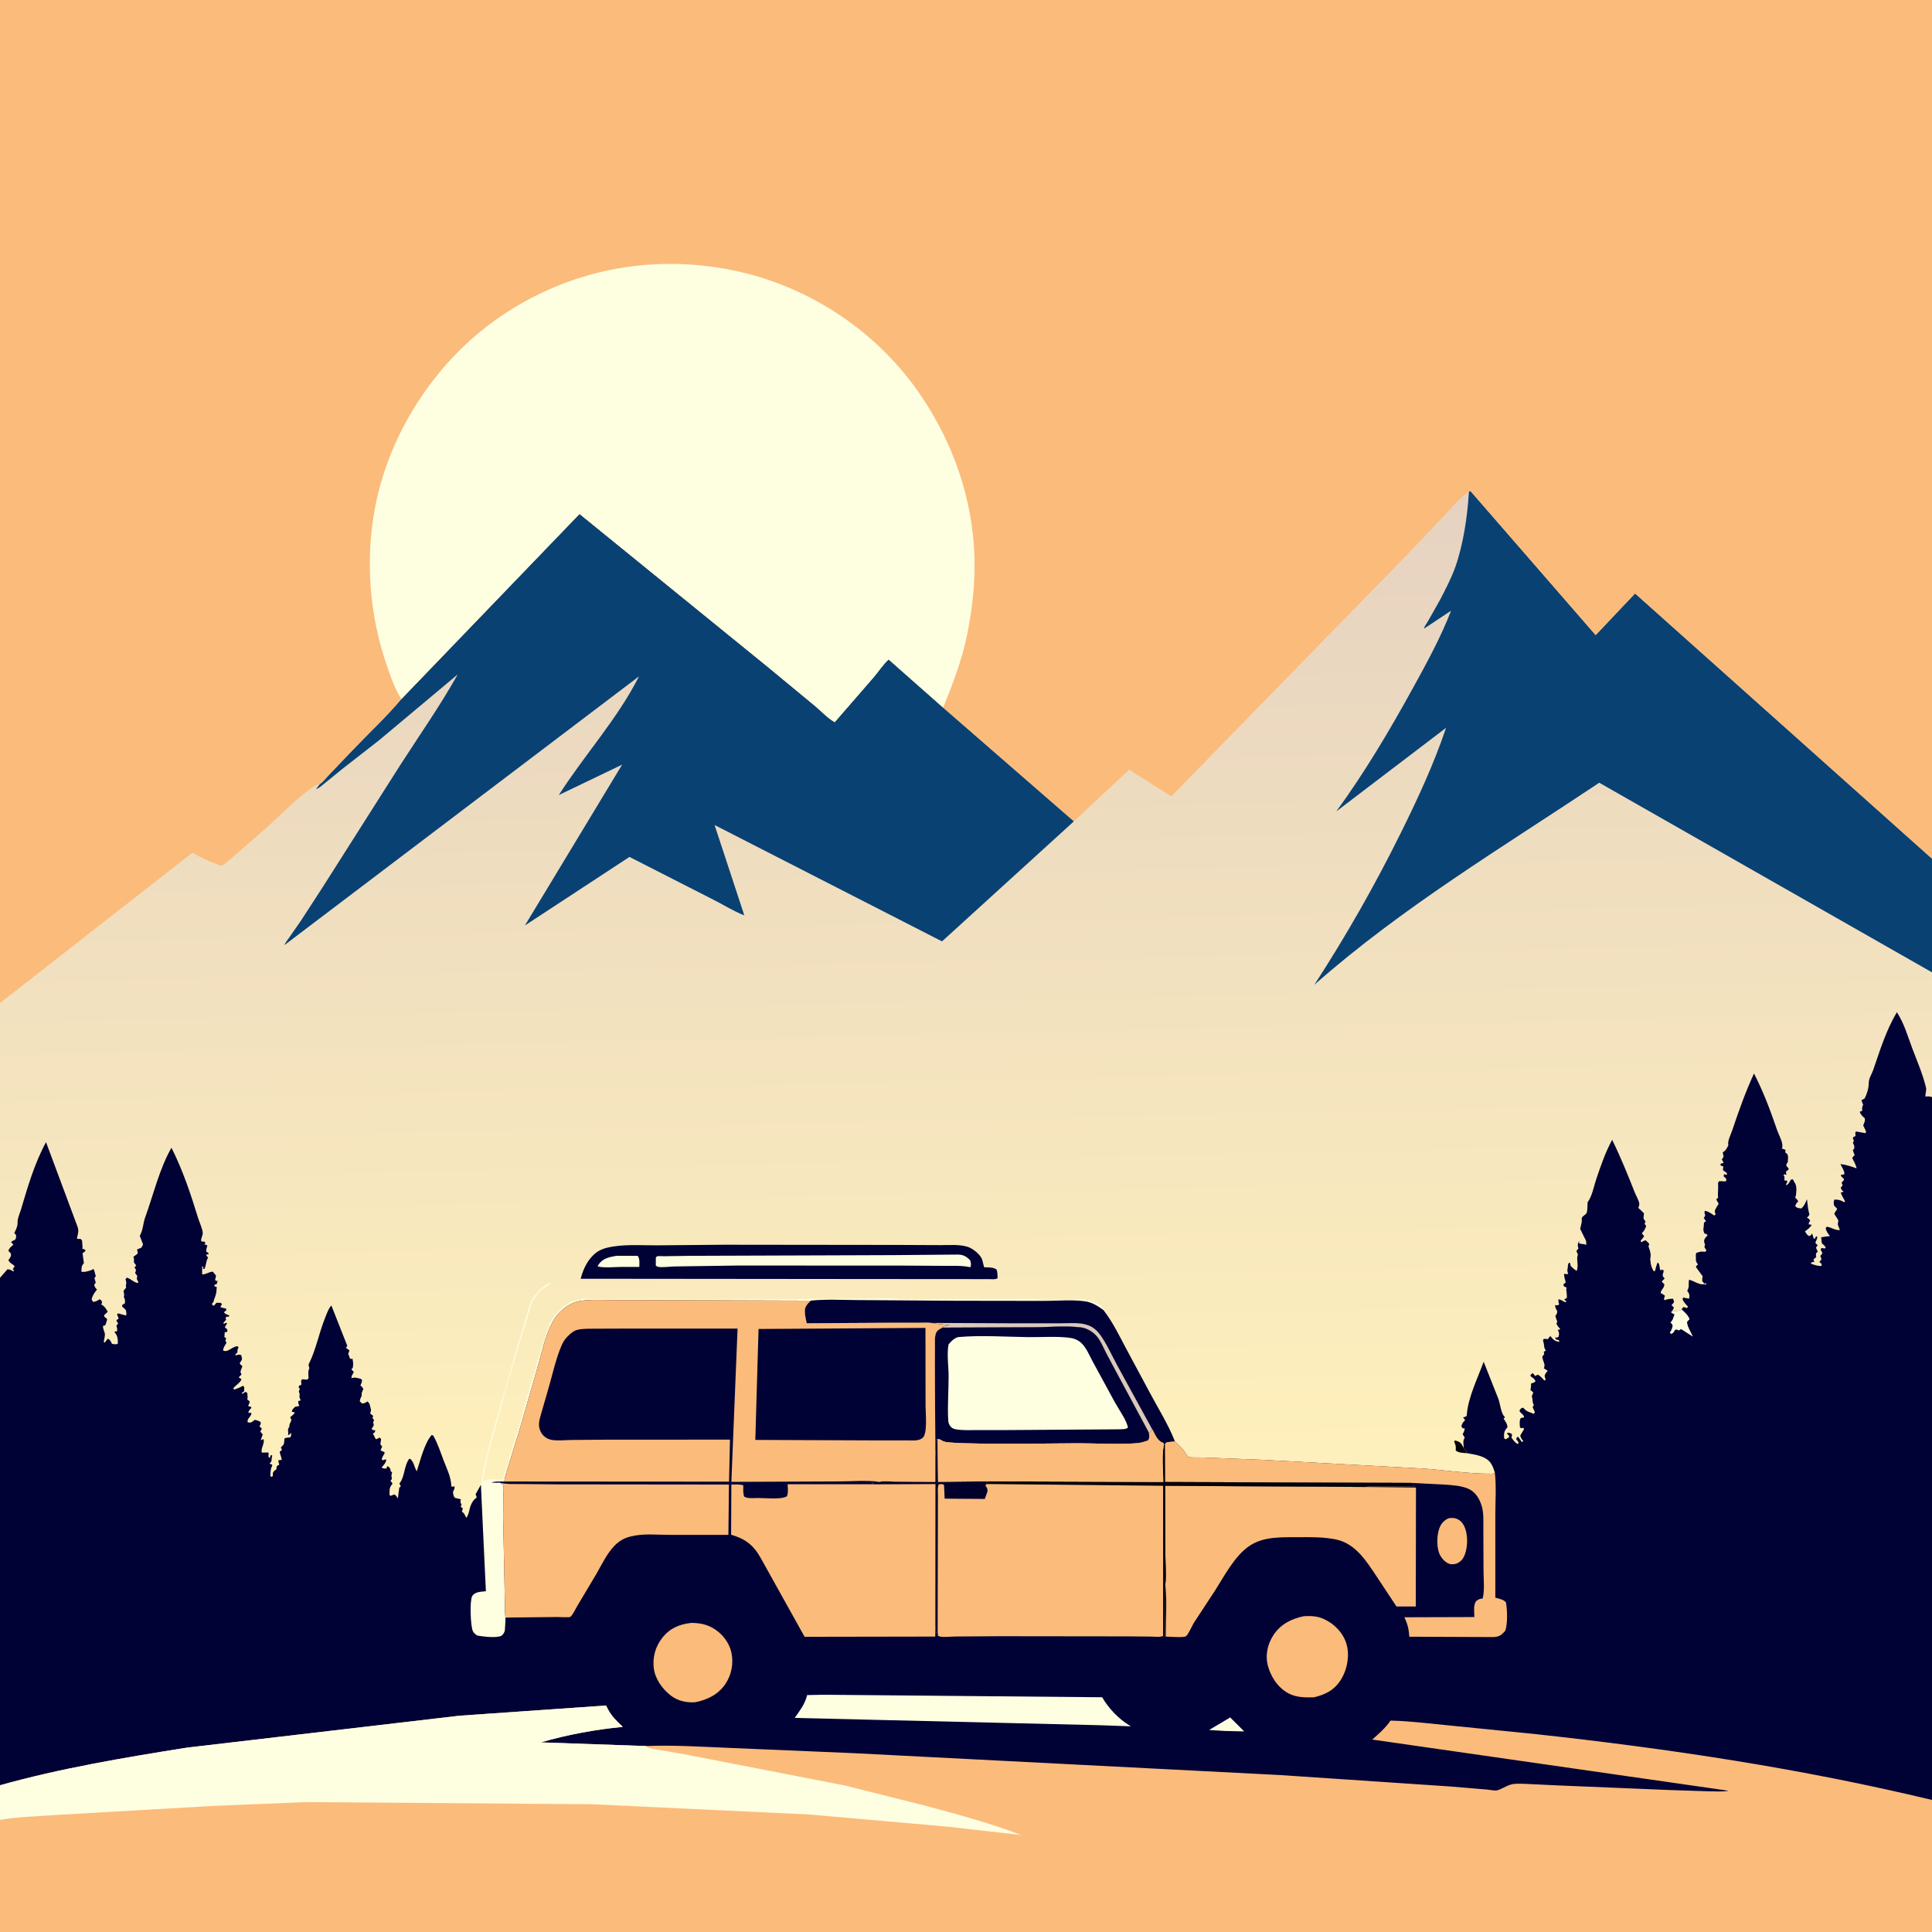 <svg version="1.1" xmlns="http://www.w3.org/2000/svg" style="display: block;" viewBox="0 0 2048 2048" width="1024" height="1024">
<rect x="0" y="0" width="2048" height="2048" fill="#808080" stroke="none"/>
<defs>
	<linearGradient id="Gradient1" gradientUnits="userSpaceOnUse" x1="1009.09" y1="537.031" x2="1032.26" y2="1586.14">
		<stop class="stop0" offset="0" stop-opacity="1" stop-color="rgb(230,210,193)"/>
		<stop class="stop1" offset="1" stop-opacity="1" stop-color="rgb(255,241,188)"/>
	</linearGradient>
</defs>
<path transform="translate(0,0)" fill="url(#Gradient1)" d="M 0 1063.25 L -0 -0 L 2048 0 L 2048 910.233 L 2048 1030.72 L 2048 1162.97 L 2048 1908.03 L 2048 2048 L -0 2048 L 0 1929.16 L -0 1892.44 L 0 1354.52 L 0 1063.25 z"/>
<path transform="translate(0,0)" fill="rgb(0,0,9)" d="M 1554.85 1540.39 C 1551.38 1540.2 1545.54 1540.08 1543.08 1537.5 C 1543.46 1533.99 1543.22 1532.22 1541.84 1528.95 L 1541.43 1528.02 L 1542.5 1526.97 L 1544.06 1527.42 C 1548.77 1528.83 1549.51 1530.96 1551.62 1534.98 C 1553.49 1537.03 1554.43 1537.61 1554.85 1540.39 z"/>
<path transform="translate(0,0)" fill="rgb(254,254,225)" d="M 509.768 1573.97 C 513.225 1551.04 519.45 1528.76 525.644 1506.46 L 548.085 1428.5 L 557.379 1397.88 C 559.747 1389.64 561.141 1380.58 566.5 1373.63 C 569.876 1369.25 577.996 1360.65 583.75 1360.02 L 583.25 1361.25 C 581.435 1362.17 580.12 1362.89 578.531 1364.19 L 577.25 1365.25 C 573.032 1367.77 569.685 1371.43 566.922 1375.58 C 565.474 1377.75 563.771 1379.88 563.078 1382.42 L 562.75 1383.75 C 561.689 1386.78 562.227 1384.3 561.75 1386.69 L 560.75 1390.75 C 559.761 1393.42 560.181 1391.53 559.75 1393.69 L 558.75 1397.75 C 557.189 1401.96 556.294 1406.51 554.75 1410.75 C 553.212 1414.97 552.294 1419.51 550.75 1423.75 C 549.74 1426.52 550.195 1424.46 549.75 1426.69 L 548.75 1430.75 C 547.189 1434.96 546.294 1439.51 544.75 1443.75 C 543.212 1447.97 542.294 1452.51 540.75 1456.75 C 540.04 1458.7 539.668 1460.53 539.016 1462.48 L 535.75 1473.75 C 535.14 1475.89 534.708 1478.44 534 1480.5 C 533.344 1482.41 533.28 1483.89 532.75 1485.75 C 531.848 1488.91 531.043 1492.4 530 1495.5 C 527.88 1501.79 526.571 1508.38 524.75 1514.75 C 524.466 1515.74 523.953 1516.67 523.75 1517.69 L 522.75 1521.75 C 521.571 1524.93 521.073 1528.32 520 1531.5 C 519.361 1533.4 519.276 1534.91 518.75 1536.75 C 518.464 1537.75 517.939 1538.68 517.734 1539.7 L 513.5 1561 L 513 1563.5 C 512.129 1566.03 512.176 1567.34 512.245 1570 L 513.5 1570.51 L 513 1569.5 C 516.438 1567.23 527.915 1568.51 532.5 1568.51 C 534.778 1566.68 533.489 1565.58 534.25 1563.25 L 535.755 1559 C 536.866 1555.71 539.794 1548.29 539.799 1545.27 L 539.755 1544 C 540.752 1542.66 540.413 1543.37 540.875 1541.67 L 541.25 1540.25 L 542.755 1536 L 543.5 1534 C 543.875 1531.28 543.037 1533.63 543.943 1531.34 L 544.999 1528.53 L 545.5 1527 L 547.25 1521.25 C 547.779 1519.8 548.425 1518.53 548.755 1517 L 549 1515.5 L 549.755 1514 C 550.182 1512.5 551.299 1509.49 551.5 1508 C 551.862 1505.31 551.047 1507.61 551.943 1505.34 L 553.5 1501 C 553.736 1499.45 554.236 1498.44 554.5 1497 C 554.982 1494.38 555.618 1491.6 556.484 1489 L 557.755 1485 L 558.755 1481 L 559 1479.5 L 559.755 1478 C 560.175 1476.74 560.292 1475.31 560.755 1474 L 561.5 1472 C 561.837 1469.55 562.313 1467.6 563.25 1465.25 C 563.819 1463.82 564.428 1462.51 564.755 1461 L 565 1459.5 L 565.755 1458 C 566.182 1456.5 567.299 1453.49 567.5 1452 C 567.769 1450.01 567.595 1450.38 568.75 1448.75 C 568.414 1446.3 569.75 1444.71 569.755 1442 C 570.825 1440.56 570.441 1440.05 571 1438.5 C 571.402 1437.39 572.336 1436.22 572.5 1435 C 572.861 1432.32 572.048 1434.6 572.943 1432.34 L 573.999 1429.53 L 574.5 1428 C 575.496 1425.01 576.944 1421.72 577.75 1418.75 C 578.211 1417.05 577.811 1416.3 578.703 1414.52 C 579.712 1412.5 579.342 1413.57 580.031 1411.5 L 581.5 1407 L 582.5 1404 L 582.51 1402.5 C 584.116 1400.96 585.299 1399.27 586.25 1397.25 C 588.222 1393.06 592.775 1390.04 595.799 1386.46 L 597.005 1385.01 C 599.389 1385 600.539 1383.42 602.281 1381.88 L 603.25 1381.01 L 604.5 1381 L 605.5 1379.51 C 608.634 1379.84 610.166 1378.28 613.234 1378.08 L 615 1378 C 615.5 1377.67 615.929 1377.19 616.5 1377 C 618.824 1376.24 624.662 1377 627.273 1377 L 663.823 1377.02 L 858.665 1377.03 L 921.962 1376.47 C 930.849 1376.48 940.174 1375.94 949 1376.76 C 964.955 1378.24 982.203 1377.02 998.302 1377.02 L 1097 1377 C 1100.01 1379.01 1137.48 1378.08 1143 1377.76 C 1147.83 1377.47 1152.17 1377.48 1156.75 1379.25 C 1160.12 1380.55 1164.63 1382.05 1167.32 1384.46 C 1169.2 1386.14 1169.42 1386.23 1169.59 1388.63 C 1163.18 1384.08 1157.53 1380.41 1149.5 1379.35 C 1136.11 1377.58 1120.9 1379.02 1107.28 1379 L 1013.79 1378.87 L 910.161 1378.14 C 893.484 1378.09 875.918 1376.98 859.382 1378.73 L 703.812 1378.25 L 648.864 1378.12 C 637.64 1378.1 625.381 1377.29 614.302 1379.18 C 607.113 1380.4 600.25 1384.64 594.945 1389.54 C 591.192 1393.01 588.308 1396.44 585.928 1401 L 585.207 1402.36 C 577.973 1416.36 574.245 1433.86 569.907 1449 L 551.769 1512.05 L 539.303 1552.56 C 537.558 1558.49 535.231 1564.29 534.564 1570.47 C 530.455 1570.6 524.758 1570.02 521 1571.55 C 523.415 1571.61 526.981 1572.12 529.258 1571.54 C 530.508 1572.19 532.706 1572.79 533.263 1574.15 C 534.397 1576.92 533.608 1581.61 533.541 1584.59 L 533.37 1608.43 L 535.144 1696 C 535.511 1702.16 534.998 1708.61 535.791 1714.7 C 536.003 1717.55 535.58 1720.63 535.466 1723.5 L 535.184 1728.2 C 534.868 1730.25 533.198 1733.1 531.319 1734.05 C 526.291 1736.59 511.589 1734.8 506 1733.77 C 503.995 1732.43 502.345 1731.37 501.269 1729.14 C 498.765 1723.95 497.719 1696.86 500.548 1691.95 C 503.303 1687.16 510.223 1687.32 515.051 1686.78 L 509.768 1573.97 z"/>
<path transform="translate(0,0)" fill="rgb(0,1,52)" d="M 859.382 1378.73 C 875.918 1376.98 893.484 1378.09 910.161 1378.14 L 1013.79 1378.87 L 1107.28 1379 C 1120.9 1379.02 1136.11 1377.58 1149.5 1379.35 C 1157.53 1380.41 1163.18 1384.08 1169.59 1388.63 C 1179.37 1401.09 1186.08 1415.13 1193.47 1429.04 L 1218.62 1475.88 C 1227.66 1492.95 1238.39 1509.82 1245.41 1527.83 L 1236.53 1528.89 L 1234.77 1531.16 L 1233.9 1530.97 L 1233.05 1529.56 C 1226.81 1527.69 1224.5 1520.78 1221.57 1515.46 L 1217.98 1518.97 L 1185.92 1459.31 L 1172.73 1434.66 C 1169.28 1427.97 1165.88 1418.97 1160.1 1413.94 C 1156.13 1410.49 1151.16 1407.81 1145.91 1407.13 C 1129.69 1405.06 1111.11 1406.94 1094.61 1406.93 L 999.047 1407.34 L 998.756 1406.71 C 1001.12 1405.75 1003.51 1405.19 1006 1404.69 L 1007 1404.5 C 999.976 1404.38 993.385 1403.31 986.45 1402.33 C 982.902 1401.79 978.508 1402.23 974.887 1402.2 L 947.319 1402.18 L 855.076 1402.69 C 854.163 1398.6 853.273 1394.41 853.126 1390.22 C 852.941 1384.96 855.917 1382.3 859.382 1378.73 z"/>
<path transform="translate(0,0)" fill="rgb(219,201,186)" d="M 986.45 1402.33 L 1071.7 1402.74 L 1123.97 1402.75 C 1132.97 1402.78 1144.62 1401.55 1153.03 1404.69 L 1154.4 1405.18 C 1159.12 1407 1163.17 1410.8 1166.14 1414.84 C 1173.03 1424.19 1178.19 1436.01 1183.71 1446.21 L 1221.57 1515.46 L 1217.98 1518.97 L 1185.92 1459.31 L 1172.73 1434.66 C 1169.28 1427.97 1165.88 1418.97 1160.1 1413.94 C 1156.13 1410.49 1151.16 1407.81 1145.91 1407.13 C 1129.69 1405.06 1111.11 1406.94 1094.61 1406.93 L 999.047 1407.34 L 998.756 1406.71 C 1001.12 1405.75 1003.51 1405.19 1006 1404.69 L 1007 1404.5 C 999.976 1404.38 993.385 1403.31 986.45 1402.33 z"/>
<path transform="translate(0,0)" fill="rgb(0,1,52)" d="M 767.707 1319.47 L 951.881 1319.68 L 996.706 1319.88 C 1005.93 1319.93 1016.97 1318.87 1025.83 1321.71 C 1031.35 1323.48 1039.42 1329.89 1041.25 1335.51 C 1041.81 1337.24 1042.53 1342.02 1043.43 1343.25 C 1043.84 1343.81 1044.83 1343.33 1045.53 1343.38 C 1049.45 1343.65 1053.27 1343.37 1056.5 1345.85 C 1057.36 1348.99 1057.48 1351.75 1057.5 1355 C 1054.87 1356.57 1050.84 1355.92 1047.86 1355.92 L 1021.6 1355.91 L 906.888 1355.82 L 615.511 1355.53 C 618.086 1346.23 621.434 1338.23 628.233 1331.16 C 632.737 1326.47 637.678 1324.02 643.98 1322.53 C 660.403 1318.64 679.199 1320.18 695.976 1320.11 L 767.707 1319.47 z"/>
<path transform="translate(0,0)" fill="rgb(254,254,225)" d="M 653.546 1331.19 L 676 1331.25 C 678.472 1334.43 677.639 1339.01 677.734 1343 L 659.208 1342.97 C 651.316 1343.02 641.167 1344.29 633.57 1342.5 C 633.923 1341.59 633.883 1341.58 634.5 1340.6 C 638.829 1333.73 646.192 1332.49 653.546 1331.19 z"/>
<path transform="translate(0,0)" fill="rgb(254,254,225)" d="M 946.462 1330.49 L 1015.78 1329.89 C 1021.51 1330.05 1024.86 1332.19 1028.66 1336.29 C 1029.09 1339.13 1029.86 1340.68 1028.5 1343.32 C 1019.8 1341.36 1010.6 1341.91 1001.73 1341.85 L 957.312 1341.59 L 781.75 1341.52 L 714.885 1342.5 C 710.616 1342.55 700.758 1343.97 697 1342.71 C 696.304 1342.48 695.774 1341.9 695.16 1341.5 L 695.219 1333 C 695.646 1332.6 695.981 1332.07 696.5 1331.79 C 697.522 1331.26 702.485 1331.67 703.852 1331.64 L 731.624 1331.23 L 946.462 1330.49 z"/>
<path transform="translate(0,0)" fill="rgb(0,1,52)" d="M 999.047 1407.34 L 1094.61 1406.93 C 1111.11 1406.94 1129.69 1405.06 1145.91 1407.13 C 1151.16 1407.81 1156.13 1410.49 1160.1 1413.94 C 1165.88 1418.97 1169.28 1427.97 1172.73 1434.66 L 1185.92 1459.31 L 1217.98 1518.97 C 1218.39 1522.68 1219.06 1523.77 1217 1526.99 C 1213.1 1528.39 1209.11 1529.62 1204.95 1529.92 C 1184.63 1531.36 1163.32 1529.99 1142.9 1529.96 C 1123.38 1529.94 1008.43 1532 1000.04 1527.92 L 997.57 1526.57 C 996.054 1525.74 996.713 1526.06 994.673 1525.48 L 993.924 1525.84 L 992.352 1525.24 C 991.889 1531.23 992.475 1537.67 991.466 1543.52 L 991.009 1446.85 L 991.081 1425.51 C 991.103 1421.69 990.714 1417.15 992.04 1413.5 C 993.269 1410.12 995.991 1408.83 999.047 1407.34 z"/>
<path transform="translate(0,0)" fill="rgb(254,254,225)" d="M 1015.09 1417.5 L 1016.23 1417.32 C 1040.35 1415.23 1066.23 1417.12 1090.53 1417.4 C 1104.51 1417.56 1120.43 1416.31 1134.19 1418.16 C 1138.28 1418.71 1142.18 1420.2 1145.38 1422.87 C 1151.43 1427.92 1155.05 1437.43 1158.8 1444.19 L 1182.11 1487.02 C 1185.86 1493.93 1194.73 1506.1 1195.64 1513.5 C 1192.94 1515.39 1188.32 1515.01 1185.05 1515.15 L 1067.04 1515.94 L 1033.94 1515.98 C 1026.93 1515.97 1019.64 1516.35 1012.74 1515.02 C 1010.07 1514.5 1008.16 1513.25 1006.72 1510.92 C 1005.56 1509.05 1005.22 1507.1 1005.11 1504.93 C 1004.34 1489.78 1005.56 1474.2 1005.56 1459 C 1005.57 1448.47 1003.44 1434.99 1005.56 1425 C 1008.6 1421.63 1010.73 1419.12 1015.09 1417.5 z"/>
<path transform="translate(0,0)" fill="rgb(9,65,115)" d="M 1557.12 521.149 L 1558.8 520.558 L 1691.47 673.207 L 1733.24 629.074 L 2048 910.233 L 2048 1030.72 L 1695.27 829.729 C 1592.51 898.31 1486.24 961.818 1393.25 1043.92 C 1427 991.915 1457.23 938.782 1484.75 883.251 C 1502.74 846.956 1519.93 809.973 1532.87 771.532 L 1416.57 860.094 C 1446.72 818.714 1473.18 774.08 1497.83 729.258 C 1512.35 702.861 1527.35 675.528 1538.18 647.385 L 1509.41 666.472 C 1509.94 663.969 1512.53 660.547 1513.85 658.275 L 1526.3 636.247 C 1532.24 624.766 1538.47 613.011 1542.79 600.803 C 1551.16 577.134 1555.53 547.324 1557.06 522.263 L 1557.12 521.149 z"/>
<path transform="translate(0,0)" fill="rgb(9,65,115)" d="M 425.477 740.956 L 614.321 544.746 L 814.763 707.643 L 864.058 748.39 C 870.431 753.714 877.71 761.546 884.815 765.454 L 926.316 717.647 C 931.382 711.77 936.189 704.026 942.02 699.03 L 999.716 750.003 L 1138.4 870.617 L 998.584 997.907 L 757.488 874.554 L 789.001 970.317 C 777.732 966.072 766.26 958.696 755.334 953.28 L 667.252 908.373 L 556.413 981.051 L 659.479 810.562 L 592.352 842.805 C 619.378 800.428 654.664 762.03 677.369 716.965 L 301.501 1001.87 C 302.398 999.273 304.742 996.526 306.283 994.232 L 318.365 976.921 L 341.855 940.771 L 424.248 811.035 C 444.701 779.264 466.746 747.91 485.185 714.927 L 401.948 784.614 L 362.5 815.408 L 343.334 830.991 C 340.848 832.901 338.089 835.717 335.037 836.5 L 339.011 831.151 C 342.304 829.083 345.668 824.553 348.412 821.718 L 373.549 795.418 C 390.784 777.343 409.444 760.089 425.477 740.956 z"/>
<path transform="translate(0,0)" fill="rgb(0,1,52)" d="M 1950.41 1303.84 C 1949.79 1302.19 1948.24 1299.13 1948.17 1297.5 C 1948.16 1297.33 1948.74 1294.13 1948.73 1294 C 1948.56 1292.63 1945.1 1288.17 1944.33 1286.5 L 1947.55 1281.5 L 1944.21 1277.93 C 1943.76 1275.1 1943.48 1274.3 1944.5 1271.67 C 1948.61 1271.55 1950.67 1271.98 1954.21 1273.97 L 1955 1274.43 L 1955.84 1273.5 C 1954.46 1270.56 1952.05 1267.21 1951.35 1264.12 C 1953.49 1263.62 1952.51 1264.01 1954.32 1263 C 1952.15 1261.66 1952.2 1261.41 1951.27 1259 L 1953.25 1256.5 L 1952.14 1253.5 L 1954 1251.81 C 1956.24 1248.56 1951.68 1248.89 1951.36 1245.5 L 1955 1244.85 C 1955.82 1242.22 1952.16 1236.59 1950.9 1233.93 C 1957.04 1234.72 1962.25 1236.38 1968.04 1238.52 C 1967.54 1234.93 1965.05 1230.96 1963.5 1227.64 C 1964.35 1226.03 1963.91 1226.56 1965.17 1225.32 L 1966.05 1224.5 C 1965.18 1222.66 1964.62 1220.97 1964.12 1219 L 1965.5 1217.67 C 1966.11 1214.87 1965.34 1214.07 1964.2 1211.5 L 1965.19 1209 L 1964.08 1206.79 C 1964.69 1204.14 1966.15 1205.45 1966.8 1204 C 1967.55 1202.34 1965.76 1202.01 1967.36 1199.38 L 1977.5 1201.22 L 1978.13 1199.5 L 1975.78 1194.41 L 1975.02 1193 C 1976.09 1190.48 1977.35 1188.31 1976.79 1185.5 C 1974.37 1183.28 1972.47 1181.74 1971.42 1178.5 L 1974.07 1177.5 C 1973.78 1174.45 1973.82 1173.81 1975.02 1171 C 1974.26 1169.36 1973.62 1167.93 1973.27 1166.15 L 1976.5 1164.58 C 1979.05 1159.64 1980.9 1153.79 1980.93 1148.19 C 1980.95 1142.96 1984.11 1138.81 1985.78 1133.94 C 1993.05 1112.76 1999.31 1092.4 2010.75 1072.99 C 2018.42 1084.54 2022.41 1098.95 2027.3 1111.86 C 2032.35 1125.18 2038.3 1138.89 2041.62 1152.79 C 2042.45 1156.27 2040.67 1159.05 2041.1 1162.5 C 2043.87 1161.99 2045.31 1162.13 2048 1162.97 L 2048 1908.03 L 2048 2048 L -0 2048 L 0 1929.16 L -0 1892.44 L 0 1354.52 L 7.919 1345.5 C 10.554 1345.5 11.772 1346.46 14 1347.71 L 15.021 1347 L 13.5 1345.34 L 15.58 1342.25 C 14.391 1341.08 13.356 1340.25 11.972 1339.29 C 10.445 1338.24 9.837 1337.53 8.863 1336 C 10.473 1333.17 12.203 1332.08 11.5 1328.76 L 8.927 1326 C 9.474 1323.05 12.067 1321.39 14.205 1319.5 L 13 1318.1 L 11.707 1316.5 C 13.134 1315.46 14.486 1314.82 16.112 1314.14 C 17.14 1311.83 17.285 1311.48 16.951 1309 L 15.107 1307 L 15.762 1305.75 C 17.643 1302.08 18.828 1299.23 18.644 1295.12 C 18.486 1291.6 21.194 1285.72 22.229 1282.22 C 29.356 1258.1 36.695 1232.89 48.794 1210.76 L 82.208 1300.44 C 83.895 1304.53 82.457 1308.68 81.5 1312.82 C 84.529 1314.53 84.432 1311.51 86.979 1315 L 87.5 1321.71 L 87.312 1323.72 L 90.308 1324.69 L 90.5 1326.23 L 87.51 1328.5 L 88.922 1339 C 86.003 1342.26 86.545 1343.72 86.284 1347.99 C 88.677 1349 94.883 1347.26 97.5 1346.08 L 99 1345.16 C 100.563 1347.34 100.449 1350.07 101.569 1352.61 L 100.093 1355 L 100.424 1355.91 L 101.5 1359.6 L 99.859 1362 C 100.394 1364.36 101.167 1365.27 102.831 1367 L 101.729 1368.35 C 99.673 1370.94 97.67 1374.2 97.167 1377.5 L 98.5 1379.91 C 101.29 1380.16 103.195 1378.68 105.5 1377.33 C 107.728 1378.19 107.3 1378.44 108.227 1380.5 L 107.34 1382.96 L 108.262 1383.33 C 110.982 1384.72 112.702 1387.96 114.218 1390.5 L 110.327 1394.22 C 110.68 1397.45 112.62 1396.32 113.531 1398.5 C 113.752 1399.03 111.847 1404.05 111.548 1404.89 L 109.18 1405.5 C 109.009 1408.43 110.492 1410.91 111.123 1413.5 C 111.57 1415.34 110.309 1420.51 109.947 1422.5 L 111 1423.29 L 111.739 1422.22 C 112.595 1421.02 113.472 1420.05 114.5 1419 C 116.855 1420.35 117.562 1422.18 118.718 1424.5 C 121.09 1424.92 122.503 1425.28 124.855 1424.5 C 125.121 1419.52 124.632 1415.87 121.311 1412 L 122 1411.25 L 123.88 1411.5 C 124.554 1408.98 124.077 1407.73 123.361 1405.31 L 125.265 1403 L 123.361 1399.99 C 124.369 1398.44 123.663 1399.21 125.751 1397.97 C 125.417 1396.23 124.896 1395.05 124.039 1393.5 L 125 1392.19 L 133.573 1394.5 C 134.456 1392.33 133.79 1390.69 133.286 1388.5 L 129.5 1385.01 L 129.5 1383.42 L 132.5 1381.4 C 132.48 1379 132.692 1377.04 131.216 1375 L 131.476 1373.87 C 131.788 1371.86 131.359 1370.44 130.914 1368.5 C 131.814 1367.14 132.558 1366.19 133.712 1365 L 133.527 1363.85 C 133.301 1361.9 133.341 1362.96 133.721 1361.29 C 134.159 1359.36 133.539 1357.87 133.043 1356 L 134.5 1354.32 C 139.032 1355.81 141.24 1359.02 146 1360.12 L 146.716 1359.09 C 146.159 1357.89 145.283 1356.8 145.044 1355.5 C 144.985 1355.17 145.575 1352.72 145.5 1352.48 C 145.384 1352.09 143.304 1349.83 143.229 1349.5 C 143.148 1349.14 144.198 1346.94 144.149 1346.5 C 144.022 1345.37 143.087 1344.5 142.556 1343.5 L 144.449 1341.5 C 144.001 1340.86 142.084 1338.6 142.008 1338 C 141.67 1335.35 142.692 1335.04 141.375 1332.31 L 145.833 1329 C 145.978 1326.91 146.254 1326.92 145.123 1325 C 146.801 1323.13 148.449 1323.69 149.812 1322.5 C 150.805 1321.64 151.026 1320.17 151.633 1319 L 148.147 1310.09 L 148.92 1308.53 C 151.954 1302.29 151.593 1296.82 153.789 1290.78 C 162.796 1265.98 168.628 1239.87 181.749 1216.64 C 193.724 1240.33 202.312 1265.99 210.05 1291.35 C 211.231 1295.22 215.418 1304.31 214.904 1308.09 C 214.643 1310 211.856 1315.54 214 1316.08 L 216.955 1316.22 L 217.691 1317.77 L 216.5 1319.52 L 218.27 1319.33 L 219.824 1320.5 L 219.301 1322.05 C 218.792 1323.68 218.585 1324.87 218.5 1326.53 L 221.157 1328.5 L 220.882 1329.66 L 218.862 1329.83 L 218.804 1331.09 L 220.613 1333.03 L 219.972 1334.23 C 218.241 1337.79 218.397 1342.31 216.5 1345.39 L 214.911 1344.5 L 215.765 1343 L 214.255 1342.5 L 214.292 1350.88 C 217.718 1351.34 223.349 1347.44 225.5 1348.11 C 226.019 1348.27 228.395 1351.47 228.929 1352.08 C 228.874 1353.76 228.486 1354.92 227.989 1356.5 L 229 1358.01 L 230.684 1357.5 L 229.85 1361 L 227.206 1362.08 L 227.5 1363.67 L 229.719 1364.19 C 229.565 1369.86 229.118 1372.42 226.918 1377.5 C 226.591 1378.25 226.57 1378.99 226.5 1379.77 L 224.664 1382 L 225.5 1383.89 L 226.955 1383.85 L 229.5 1380.98 L 234 1381.08 L 235.284 1382.5 L 233.5 1385.56 C 235.596 1386.26 237.562 1386.84 239.743 1387.21 L 239.826 1388.96 L 237.313 1391.11 C 239.042 1393.15 240.733 1393.54 243.147 1394.5 L 242.5 1395.76 L 239.941 1395.77 L 239.12 1397.5 L 239.749 1399 L 236.959 1402 L 237.198 1403.59 L 239.5 1402.06 L 240.656 1403 L 238.241 1407 L 239.046 1407.51 C 240.107 1408.27 240.532 1408.92 241.192 1410 L 240.5 1412.06 L 238.238 1412.23 L 237.886 1417.5 L 239.845 1418.5 L 238.884 1421 L 240.051 1423.5 C 238.481 1426.2 236.64 1428.48 236.5 1431.65 C 238.861 1432.57 240.206 1432.27 242.5 1431.1 C 245.955 1429.33 247.478 1427.7 251.5 1427.06 L 252.971 1428 L 252.412 1429.05 C 251.658 1430.7 251.673 1431.91 251.65 1433.69 L 249.258 1436 L 250 1436.74 L 251.611 1436.29 C 253.501 1435.84 254.002 1435.84 255.726 1436.5 C 255.904 1437.49 256.666 1439.91 256.5 1440.78 C 255.968 1443.56 252.385 1444.59 255.5 1447.01 L 256.978 1448 C 256.63 1449.28 254.78 1453.45 254.91 1454.5 C 254.947 1454.8 256.009 1456.8 255.997 1457 C 255.986 1457.19 253.369 1459.65 253.013 1460 L 254.5 1461 L 255.95 1462 C 254.839 1466.12 249.413 1468.28 247.189 1472 L 248.5 1472.95 C 251.618 1471.79 254.712 1470.79 257.5 1468.93 L 258.961 1470.5 L 258.751 1474.87 L 256.359 1476.5 L 256.941 1477.56 L 260.067 1475.42 L 262.106 1476.5 C 262.34 1478.96 262.715 1481.33 262.177 1483.77 L 264.654 1485.31 C 264.584 1487.33 264.084 1488.28 263.054 1490 C 264.46 1491.46 263.547 1490.95 265.982 1491.11 L 266.481 1492.5 C 264.615 1494.53 263.591 1495.13 263.183 1497.91 L 264.891 1497.5 L 266.5 1497.87 C 266.287 1502.22 261.685 1503.25 262.5 1507.69 C 264.793 1508.02 265.508 1508.42 267.5 1507.08 L 270 1505.11 C 272.526 1505.66 274.188 1505.99 276.35 1507.5 C 276.518 1509.84 276.252 1509.99 274.974 1512 L 277.5 1514.18 C 276.753 1516.53 277.286 1515.42 275.886 1517.5 L 278.55 1520.59 C 277.712 1522.69 276.921 1524.59 276.5 1526.82 L 278.019 1526 L 279.5 1525.62 C 280.52 1530.7 276.291 1535.16 277.5 1539.82 L 284.5 1539.67 C 285.429 1542.48 283.444 1544.08 285.927 1545.5 L 287.178 1542.26 L 288.641 1543 L 288.288 1544.32 C 287.906 1545.91 287.811 1547.25 287.78 1548.87 L 285.769 1551.5 L 288.5 1552.62 C 288.5 1554.5 288.69 1553.34 287.952 1555 C 286.711 1557.79 286.84 1561.48 286.518 1564.5 L 288 1565.67 L 289.227 1564.5 C 289.233 1561.7 288.854 1560.94 291 1558.95 L 293.007 1557.5 L 293.29 1554.31 L 296.072 1552.5 L 295.671 1551.27 C 295.097 1549.38 295.279 1550.12 295.085 1548 C 296.271 1547.67 297.277 1547.68 298.5 1547.65 C 298.908 1545.26 295.974 1539.84 296.629 1538.82 C 296.895 1538.41 298.822 1537.28 298.897 1537 C 299.006 1536.6 297.766 1535.05 297.792 1534.5 C 297.823 1533.85 300.429 1531.83 300.749 1531 C 301.374 1529.37 301.34 1526.44 301.575 1524.63 C 303.71 1524 305.48 1523.75 307.704 1523.68 C 308.664 1521.5 308.92 1521.21 308.5 1518.9 L 307.849 1519.64 C 306.691 1520.87 307.081 1520.45 305.313 1521.5 L 305.5 1520.24 C 305.683 1518.7 305.452 1517.96 305.329 1516.5 C 305.178 1514.72 305.697 1513.89 306.714 1512.5 C 306.232 1507.62 310.935 1506.56 307.5 1502.38 C 309.475 1500.81 311.334 1499.47 312.66 1497.26 L 309.268 1496.5 C 309.892 1493.78 311.014 1492.97 313 1491.16 L 317.244 1490.5 L 316.714 1488.86 C 316.018 1486.56 316.18 1487.5 316.208 1485.18 L 318.761 1484.5 C 318.053 1482.69 317.128 1481.34 317.5 1479.44 C 317.85 1477.66 317.362 1476.64 316.762 1475 L 317.748 1472.5 L 316.471 1470.17 L 317.5 1468.54 L 319.208 1468.22 C 320.062 1465.26 317.977 1463.57 320.5 1462.07 L 325.634 1462.5 L 327.068 1461 C 326.997 1457.89 326.276 1453.11 327.967 1450.5 C 327.565 1448.81 326.704 1447.14 327.497 1445.57 C 334.755 1431.2 338.095 1413.41 344.137 1398.25 C 345.933 1393.75 347.954 1387.45 351.264 1383.85 L 368.087 1426.5 L 366.782 1429 L 368.5 1429.99 L 370.404 1431.5 L 369.102 1435.5 L 369.69 1436.62 C 370.289 1437.83 370.597 1438.76 370.876 1440.06 L 372.744 1440.71 L 373.586 1440 C 374.293 1443.5 374.719 1446.31 373.955 1449.87 L 372.5 1451.52 L 375.089 1454.5 L 374.563 1455.39 C 373.324 1457.52 372.702 1458.36 372.5 1460.9 C 376.44 1459.71 378.544 1460.71 382.5 1461.64 L 383.852 1463 C 383.533 1465.22 383.149 1466.57 382 1468.5 L 383.059 1469.51 C 384.615 1471.06 384.066 1470.41 385.172 1472.5 C 384.016 1475.21 382.899 1476.57 383.434 1479.5 C 382.475 1481.6 381.539 1483.22 381.417 1485.57 L 384 1487.85 C 386.427 1487.48 387.546 1487.02 389.5 1485.54 C 392.547 1487.95 392.136 1490.88 393.305 1494.5 L 392.452 1498.55 L 393.407 1499.18 C 394.823 1500.14 394.289 1499.74 395.612 1501 L 394.76 1503 L 396.533 1505.36 C 394.738 1508.9 396.152 1507.77 396.169 1511 C 396.172 1511.42 394.332 1513.96 393.997 1514.5 L 395 1515.9 L 397.827 1516.12 C 397.387 1517.87 397.669 1518.17 396 1519.3 L 395.064 1519.76 C 397.099 1521.79 397.095 1524.66 398.868 1525.71 L 402.5 1523.86 L 403.975 1525.5 L 403.206 1530.97 L 405.168 1533.5 L 404.581 1534.65 C 403.74 1536.36 404.03 1535.67 403.5 1537.59 L 407.632 1539.36 C 407.458 1541.66 407.845 1540.55 406.727 1542.2 C 405.301 1544.29 406.332 1542.68 405.247 1545.24 L 404.5 1546.75 L 406 1547.97 C 407.583 1547.26 407.694 1547 409.5 1547.21 C 409.211 1550.52 406.611 1553.12 404.5 1555.62 C 406.391 1556.85 407.45 1556.76 409.665 1556.64 L 410.5 1554.13 C 412.285 1554.94 413.102 1555.59 413.856 1557.5 C 414.127 1558.19 414.102 1559.12 414.121 1559.85 L 415.709 1560.5 L 415.254 1562.31 C 414.779 1564.32 414.933 1565.56 415.5 1567.56 L 413.859 1570 C 415.366 1571.24 415.381 1570.97 416.018 1573 C 412.382 1576.96 413.108 1579.42 412.874 1584.5 L 414 1585.71 L 418 1584.15 C 420.213 1585.56 420.355 1586 421.5 1588.4 C 422.376 1586.38 422.259 1582.54 422.902 1580 L 423.202 1577.11 L 424.885 1575.5 L 423.313 1572.5 L 424.114 1571.62 C 429.034 1564.85 428.345 1553.95 433.671 1546.5 L 435.075 1546.5 C 437.52 1549.19 438.329 1551.11 439.478 1554.54 C 440.096 1556.39 440.88 1557.99 441.771 1559.71 C 445.497 1548.33 449.775 1530.17 457.5 1521.25 L 459.083 1521.5 C 463.825 1529.59 466.754 1538.87 470.073 1547.62 C 473.763 1557.35 478.073 1565.28 478.5 1575.87 C 480.562 1575.93 479.452 1576.01 481.819 1575.5 C 482.03 1578.09 481.294 1579.26 480.151 1581.5 C 480.475 1584.04 480.573 1585.58 482.088 1587.73 L 488.5 1589.33 L 488.178 1591.12 C 487.675 1594.92 490.683 1593.41 488.329 1597 C 489.826 1598.54 489.038 1597.89 490.657 1599 L 489.607 1602.5 C 493.291 1604.57 492.051 1606.33 494.654 1608.88 C 495.758 1606.5 496.813 1604.36 497.311 1601.77 C 498.262 1596.82 500.392 1591.05 504.561 1588.01 L 505.32 1587.5 C 505.024 1586.14 504.693 1585.25 504.122 1584 L 509.768 1573.97 L 515.051 1686.78 C 510.223 1687.32 503.303 1687.16 500.548 1691.95 C 497.719 1696.86 498.765 1723.95 501.269 1729.14 C 502.345 1731.37 503.995 1732.43 506 1733.77 C 511.589 1734.8 526.291 1736.59 531.319 1734.05 C 533.198 1733.1 534.868 1730.25 535.184 1728.2 L 535.466 1723.5 C 535.58 1720.63 536.003 1717.55 535.791 1714.7 C 534.998 1708.61 535.511 1702.16 535.144 1696 L 533.37 1608.43 L 533.541 1584.59 C 533.608 1581.61 534.397 1576.92 533.263 1574.15 C 532.706 1572.79 530.508 1572.19 529.258 1571.54 C 526.981 1572.12 523.415 1571.61 521 1571.55 C 524.758 1570.02 530.455 1570.6 534.564 1570.47 C 535.231 1564.29 537.558 1558.49 539.303 1552.56 L 551.769 1512.05 L 569.907 1449 C 574.245 1433.86 577.973 1416.36 585.207 1402.36 L 585.928 1401 C 588.308 1396.44 591.192 1393.01 594.945 1389.54 C 600.25 1384.64 607.113 1380.4 614.302 1379.18 C 625.381 1377.29 637.64 1378.1 648.864 1378.12 L 703.812 1378.25 L 859.382 1378.73 C 855.917 1382.3 852.941 1384.96 853.126 1390.22 C 853.273 1394.41 854.163 1398.6 855.076 1402.69 L 947.319 1402.18 L 974.887 1402.2 C 978.508 1402.23 982.902 1401.79 986.45 1402.33 C 993.385 1403.31 999.976 1404.38 1007 1404.5 L 1006 1404.69 C 1003.51 1405.19 1001.12 1405.75 998.756 1406.71 L 999.047 1407.34 C 995.991 1408.83 993.269 1410.12 992.04 1413.5 C 990.714 1417.15 991.103 1421.69 991.081 1425.51 L 991.009 1446.85 L 991.466 1543.52 C 992.475 1537.67 991.889 1531.23 992.352 1525.24 L 993.924 1525.84 L 994.673 1525.48 C 996.713 1526.06 996.054 1525.74 997.57 1526.57 L 1000.04 1527.92 C 1008.43 1532 1123.38 1529.94 1142.9 1529.96 C 1163.32 1529.99 1184.63 1531.36 1204.95 1529.92 C 1209.11 1529.62 1213.1 1528.39 1217 1526.99 C 1219.06 1523.77 1218.39 1522.68 1217.98 1518.97 L 1221.57 1515.46 C 1224.5 1520.78 1226.81 1527.69 1233.05 1529.56 L 1233.9 1530.97 L 1234.77 1531.16 L 1236.53 1528.89 L 1245.41 1527.83 L 1246.79 1529.11 C 1249.83 1531.97 1252.99 1535.11 1255.51 1538.46 C 1256.37 1539.6 1258.64 1543.73 1259.62 1544.35 C 1261.1 1545.27 1272.4 1544.89 1274.78 1544.99 L 1339.05 1547.5 L 1507.88 1556.68 C 1532.08 1558.33 1556.77 1562.39 1581 1562.2 C 1582.59 1562.19 1583.26 1562.01 1584.64 1561.29 C 1583.67 1557.93 1582.54 1554.46 1580.64 1551.5 C 1575.34 1543.27 1563.77 1542.01 1554.85 1540.39 C 1554.43 1537.61 1553.49 1537.03 1551.62 1534.98 C 1551.68 1531.88 1550.5 1528.2 1551.95 1525.35 L 1552.7 1524 L 1550.48 1520.3 C 1551.69 1518.15 1552.41 1516.67 1552.71 1514.2 L 1550.5 1514.07 L 1549.13 1512 C 1550.08 1508.44 1550.58 1507.99 1553.08 1505.5 L 1552 1503.93 L 1550.91 1502.5 C 1552.54 1502.22 1553.42 1501.88 1554.77 1500.94 C 1555.79 1482.07 1566.3 1461.3 1572.75 1443.48 L 1588.36 1482.92 C 1590.23 1488.02 1591.03 1497.23 1594.25 1501.09 L 1595.5 1502.49 L 1593.84 1503.5 C 1595.63 1507.19 1597.77 1508.62 1597.96 1513 C 1594.19 1517.11 1594.24 1519.09 1594.39 1524.5 L 1596 1525.75 L 1599 1524.02 C 1601.31 1521.83 1597.98 1521.65 1597.5 1518.92 C 1599.73 1518.65 1600.54 1518.92 1602.5 1520 C 1602.74 1521.98 1602.88 1521.41 1602.47 1523.03 L 1602.18 1524 C 1604.2 1526.47 1606.01 1529.58 1608.99 1530.74 L 1609.85 1529 L 1607.2 1525.5 L 1608.03 1523.5 L 1609.5 1523.2 L 1613.23 1528.7 L 1614.75 1527.5 C 1612.95 1525.52 1612.19 1524.33 1611.5 1521.74 L 1615.5 1515.04 L 1614.88 1513.5 L 1612.5 1514.03 L 1611.17 1513 C 1611.09 1509.68 1610.35 1506.04 1612.06 1503.17 L 1615.5 1502.51 C 1616.03 1499.84 1611.88 1498.46 1610.67 1495.5 C 1612.01 1493.06 1611.9 1493.06 1614.5 1492.12 C 1616.15 1493.84 1617.46 1495.32 1619.69 1496.27 L 1621.5 1497.01 L 1625.95 1498.74 L 1627.01 1497 L 1624.62 1491.5 L 1625.93 1489.5 C 1623.94 1486.07 1625.1 1483.84 1623.74 1480 C 1624.44 1478.58 1624.87 1477.5 1625.31 1475.95 L 1622.32 1473.5 C 1622.87 1471.1 1622.97 1468.95 1623.07 1466.5 C 1625.17 1465.93 1626.37 1465.71 1627.8 1464 C 1626.75 1462.44 1626.07 1461.39 1624.48 1460.32 C 1622.68 1459.11 1623.71 1460.11 1622.14 1458 L 1624.45 1455.5 C 1625.98 1456.67 1625.57 1456.13 1626.51 1457.63 L 1627.11 1458.63 L 1630.18 1457.23 C 1632.97 1458.58 1635.07 1461.28 1637.22 1463.5 L 1638.42 1462.5 L 1637.36 1458.5 C 1637.81 1456.81 1638.34 1455.85 1639.46 1454.54 L 1640.64 1453.19 L 1637.71 1451.16 L 1636.62 1450.5 C 1637.15 1448.34 1637.62 1447.31 1636.86 1445.1 C 1635.93 1442.41 1635.2 1440.84 1634.88 1438 L 1636.92 1435.5 L 1636.5 1433.02 L 1638.68 1431.5 C 1637.48 1429.88 1637.12 1429.2 1636.89 1427.14 C 1636.71 1425.61 1636.56 1424.3 1636.16 1422.8 C 1635.5 1420.34 1635.4 1421.58 1636.5 1419.17 L 1640.96 1419.5 C 1641.77 1417.89 1642.05 1417.52 1643.5 1416.29 C 1646.21 1420.03 1648.16 1421.66 1652.95 1422.5 L 1652.5 1420.6 L 1649.22 1419.78 L 1648.5 1417.84 C 1651.13 1417.86 1649.9 1418.15 1652.19 1417 C 1652.91 1413.15 1652.94 1413 1651.21 1409.5 L 1653.1 1409.61 L 1653.79 1408.5 C 1651.83 1406.68 1650.86 1405.5 1649.87 1403 L 1650.81 1401 C 1649.91 1399.02 1649.33 1397.11 1648.78 1395 C 1653.38 1388.51 1648.52 1389.74 1648.49 1383.5 C 1650.62 1383.71 1650.64 1383.91 1652.72 1382.96 C 1652.24 1380.92 1651.87 1379.32 1652.07 1377.22 C 1654.68 1377.69 1656.91 1379.21 1659.19 1380.5 L 1660.5 1379.51 C 1659.39 1378.64 1658.67 1378.36 1658.14 1377.03 C 1660.16 1376.75 1659.16 1377.14 1661 1375.5 C 1660.88 1372.99 1660.88 1370.39 1660.36 1367.93 C 1660.07 1366.57 1660.34 1366.32 1660.78 1365.02 L 1657.79 1363.5 L 1657.21 1361.5 L 1659.74 1359.5 C 1659.11 1356.44 1657.77 1353.43 1658.05 1350.31 C 1659.62 1350.64 1660.78 1350.68 1662.38 1350.5 C 1661.93 1348.93 1661.22 1347.24 1661.53 1345.59 L 1661.81 1344.5 C 1662.12 1342.07 1661.75 1340.61 1663.22 1338.5 L 1664.27 1338.71 L 1665.03 1342 C 1667.04 1343.9 1668.95 1346.03 1671.5 1347.18 L 1671.73 1346.18 L 1672.05 1344.5 C 1672.99 1339.87 1671.18 1335 1672.26 1331.08 L 1672.74 1329.91 C 1672.02 1328.55 1671.53 1327.43 1671.03 1326 L 1673.23 1323.5 C 1672.88 1322.38 1672.63 1321.74 1672.54 1320.5 C 1672.4 1318.27 1673.08 1316.65 1674.75 1315.28 L 1673.63 1317.5 C 1675.43 1319.28 1677.84 1318.19 1680.62 1319.31 L 1681.5 1319.67 C 1681.5 1317.49 1681.68 1315.68 1680.54 1313.72 C 1678.47 1310.14 1676.92 1306.19 1675 1302.5 C 1675.57 1300.71 1675.44 1301.31 1675.78 1299.62 L 1676.1 1298 C 1676.52 1296.02 1677.08 1294.45 1676.66 1292.37 C 1676.1 1289.58 1680.59 1288.2 1681.81 1285.88 C 1682.9 1283.8 1682.72 1277.21 1682.89 1274.5 C 1687.83 1267.84 1689.57 1257.33 1692.22 1249.53 C 1696.97 1235.55 1701.85 1221.27 1708.94 1208.28 C 1718 1226.59 1725.37 1245.04 1732.9 1264 C 1734.32 1267.57 1737.53 1272.78 1737.78 1276.5 C 1737.84 1277.42 1736.95 1279.52 1736.68 1280.5 C 1738.87 1282.21 1740.76 1284.25 1742.7 1286.23 L 1742.25 1290.14 C 1741.92 1292.3 1743.3 1293.34 1744.5 1295.1 L 1743.5 1296.33 C 1743.5 1298.29 1743.81 1298.1 1745.02 1299.5 C 1744.16 1301.9 1743.4 1303.99 1741.66 1305.91 L 1740.4 1307.26 L 1742.86 1310.5 L 1739.05 1315.5 L 1740 1316.82 C 1741.58 1315.72 1742.61 1315.14 1744.5 1314.77 C 1745.01 1315.29 1748.1 1318.09 1748.17 1318.5 C 1748.41 1319.92 1746.91 1320.01 1747.85 1322.5 C 1749.02 1325.56 1750.28 1329.64 1749.6 1332.94 C 1749.3 1334.38 1749.22 1333.62 1749.34 1335.04 L 1749.5 1336.3 C 1749.92 1340.96 1750.55 1343.4 1752.95 1347.5 L 1754.35 1347.37 C 1755.17 1344.29 1755.9 1341.21 1757.13 1338.26 C 1759.8 1340.09 1758.73 1343.64 1760.13 1346.62 L 1762 1345.85 C 1765.44 1346.63 1761.9 1350.02 1762.62 1352.5 C 1762.94 1353.6 1763.96 1354.37 1764.63 1355.3 C 1763.48 1356.31 1762.53 1357.31 1761.57 1358.5 L 1764.3 1361.5 C 1764.15 1365.74 1760.73 1366.85 1760.33 1370.7 C 1762.06 1371.51 1763.42 1372.26 1764.89 1373.5 L 1763.82 1377 L 1764.5 1378.26 C 1767.72 1377.03 1770.06 1376.73 1773.5 1376.73 L 1774.63 1380 C 1774.01 1381.08 1773.49 1381.88 1772.6 1382.78 L 1771.85 1383.5 L 1774.5 1386.18 L 1772.67 1389.56 C 1775.89 1389.53 1780.03 1390.02 1782.73 1388.13 C 1783.08 1386.98 1783.71 1386.38 1784.47 1385.48 L 1788.43 1386.62 L 1789.22 1385 C 1786.9 1382.44 1784.71 1380.27 1783.46 1377 L 1784.35 1375.5 L 1790.5 1376.63 C 1791.18 1373.45 1791.08 1372.12 1789.31 1369.37 L 1788.5 1368.21 C 1791.23 1364 1789.42 1361.17 1790.5 1356.57 C 1795.95 1357.79 1801.58 1362.59 1806.57 1361.19 L 1808.5 1361.83 L 1808.78 1360.5 L 1806.5 1360.48 L 1804.5 1358.11 C 1804.4 1356.64 1804.34 1355.48 1804.67 1354.03 L 1804.95 1353 L 1797.72 1343.06 C 1798.13 1341.63 1798.78 1341.43 1799.89 1340.5 C 1798.83 1338.83 1797.8 1337.56 1797.7 1335.52 L 1797.75 1334 C 1797.7 1331.87 1797.38 1330.27 1798.07 1328.21 C 1800.62 1327.29 1802.8 1326.52 1805.56 1326.78 L 1807.5 1326.99 L 1808.91 1325.5 L 1806.72 1322 L 1807.41 1319.5 C 1807.08 1318.48 1806.48 1316.96 1806.45 1315.84 C 1806.36 1313.35 1807.93 1311.86 1809.49 1310.17 L 1810.12 1309.5 C 1808.7 1307.81 1808.66 1308.06 1806.67 1307.5 C 1806.13 1305.77 1805.38 1304.14 1805.73 1302.31 C 1806.14 1300.17 1806.21 1298.19 1806.29 1296.01 L 1808.39 1294.5 L 1806.02 1291 C 1809.35 1287.5 1805.91 1287.35 1807.17 1283.5 C 1810.66 1284.11 1812.99 1285.74 1815.88 1287.66 L 1817.13 1288.5 C 1819.88 1286.88 1817.8 1286.6 1817.78 1284 C 1817.76 1282.1 1820.87 1277.74 1821.88 1276 L 1819.29 1271.5 L 1821.27 1269.5 C 1820.65 1264.87 1821.65 1260.29 1821.27 1255.64 C 1821.09 1253.43 1821.3 1253.75 1822.5 1252.05 L 1829.5 1252.34 L 1830.09 1250 C 1828.83 1248.49 1829.32 1248.96 1828 1247.76 L 1827.14 1247 L 1827.5 1244.66 L 1830.48 1245.5 L 1830.64 1243.5 L 1826.5 1240.56 C 1826.45 1239.4 1826.45 1238.51 1826.71 1237.37 L 1826.95 1236.5 C 1824.39 1235.8 1825.53 1236.38 1823.5 1234.81 L 1824.22 1233.5 L 1826.98 1232.73 C 1826.87 1231.24 1825.18 1229.48 1825.19 1229 C 1825.2 1228.71 1826.81 1226.96 1826.95 1226.5 C 1827.19 1225.73 1826.33 1222.48 1826.18 1221.5 C 1829.51 1219.53 1830.46 1217.41 1832.13 1214 C 1830.91 1209.69 1834.85 1202.4 1836.32 1198.01 C 1843.16 1177.56 1850.27 1157.56 1859.31 1137.96 C 1869.42 1157.56 1876.87 1177.7 1884.01 1198.5 C 1885.68 1203.37 1890.65 1211.63 1889.14 1216.76 L 1888.8 1217.5 C 1890.31 1217.9 1891.4 1218.34 1892.8 1219 L 1892.33 1221.5 L 1894.5 1223.26 C 1895.98 1225.39 1895.2 1229.5 1895.09 1232 L 1893.83 1233.82 C 1892.6 1236.24 1895.34 1236.71 1896.23 1239.5 L 1893.15 1242.05 C 1893.59 1244.48 1893.46 1243.32 1893.6 1245.5 L 1892 1244.77 L 1890.5 1245.47 L 1891.6 1247.38 C 1891.52 1248.86 1891.51 1250.02 1891.71 1251.5 L 1894 1251.41 C 1895.74 1253.65 1892.93 1253.66 1893.39 1256.56 C 1895.9 1255.25 1896.6 1253.81 1897.86 1251.41 L 1898.32 1250.5 L 1900.5 1250.11 L 1901.13 1251.3 L 1902 1253 L 1903.04 1254.63 C 1904.77 1257.6 1904.37 1265.14 1903.38 1268.39 L 1902.93 1269.5 C 1904.4 1270.8 1905.3 1271.73 1906.18 1273.5 C 1904.44 1275.21 1903.67 1276.13 1903.03 1278.5 C 1905.06 1280.91 1906.46 1280.56 1909.5 1281.04 C 1912.32 1278.59 1913.39 1275.99 1914.84 1272.64 L 1915.44 1271.24 C 1916.11 1276.14 1916.45 1281.43 1917.73 1286.2 L 1918.1 1287.5 C 1916.95 1289.31 1917.38 1288.91 1916.1 1290.1 L 1915.34 1290.76 C 1917.24 1291.64 1917.82 1292.17 1918.85 1294 C 1917.73 1295.53 1917.53 1295.85 1917.19 1297.81 L 1920.5 1298.39 C 1919.1 1300.74 1917.06 1302.6 1914.84 1304.18 L 1913.36 1305.22 C 1914.6 1307.54 1915.27 1308.74 1917.5 1310.29 C 1919.77 1309.64 1919.57 1309.59 1920.74 1307.5 C 1921.38 1308.77 1921.74 1309.78 1922.08 1311.18 L 1922.4 1312.61 L 1924 1313.14 C 1924.51 1311.37 1924.14 1312.26 1925.19 1310.5 L 1926.5 1311.23 C 1926.19 1312.57 1925.93 1313.77 1925.33 1315 C 1924.56 1316.59 1925.06 1315.27 1924.37 1317.65 L 1926.82 1320 L 1925.03 1322.5 C 1925.42 1323.61 1925.81 1324.59 1926.37 1325.62 C 1927.55 1327.78 1925.53 1327.2 1925.05 1329 C 1924.75 1330.13 1925.2 1331.33 1925.28 1332.5 L 1922.29 1335.11 L 1923.27 1337.5 L 1920.04 1338.23 L 1919.61 1339.5 C 1923.33 1340.88 1926.88 1342.22 1930.89 1341.94 L 1931.03 1340 L 1928.54 1337.5 L 1930.5 1335.76 C 1930.89 1333.55 1930.46 1333.44 1929.54 1331.5 L 1931.88 1328.5 L 1929.92 1324.5 L 1931 1322.84 L 1934.24 1323.5 L 1935.36 1322.5 C 1934.35 1320.56 1933.03 1319.47 1931.4 1318.09 C 1930.77 1317.55 1931.04 1313.43 1930.44 1311.66 C 1933.54 1310.91 1936.74 1310.66 1939.91 1310.3 C 1937.52 1307.47 1936.15 1305.64 1935.3 1302 L 1936.37 1300.39 C 1941.29 1300.83 1945.82 1304.69 1950.41 1303.84 z"/>
<path transform="translate(0,0)" fill="rgb(254,254,225)" d="M 1304.05 1820.57 L 1318.94 1835.37 L 1298.19 1834.88 L 1281.67 1833.87 L 1304.05 1820.57 z"/>
<path transform="translate(0,0)" fill="rgb(254,254,225)" d="M 1782.73 1388.13 C 1785.7 1390.84 1789.97 1394.57 1790.97 1398.5 L 1788.5 1400.98 C 1787.71 1404.69 1792.83 1412.88 1794.53 1416.87 L 1782 1408.87 L 1779.5 1410.37 C 1777.2 1409.19 1778.44 1409.5 1775.78 1409.5 C 1774.49 1411.8 1774.01 1412.95 1771.5 1414.07 L 1770.06 1412.5 C 1771.94 1410.53 1772.38 1408.04 1773.1 1405.5 C 1772.43 1403.56 1772.85 1404.06 1771.6 1402.78 L 1770.78 1402 C 1771.9 1400.58 1772.93 1399.39 1773.52 1397.66 L 1773.85 1396.5 C 1774.91 1393.6 1774.21 1396.44 1774.89 1393 C 1772.96 1392.41 1772.69 1392.28 1771.31 1391 L 1772.67 1389.56 C 1775.89 1389.53 1780.03 1390.02 1782.73 1388.13 z"/>
<path transform="translate(0,0)" fill="rgb(251,187,123)" d="M 1535.28 1609.5 C 1538.11 1609.03 1540.55 1608.8 1543.34 1609.69 C 1547.58 1611.05 1550.3 1614.02 1552.21 1617.97 C 1556.07 1625.95 1556.05 1638.91 1553.03 1647.2 C 1551.13 1652.43 1549.01 1655.18 1543.97 1657.5 C 1541.92 1658.02 1539.61 1658.41 1537.5 1658.01 C 1532.86 1657.12 1528.88 1652.72 1526.69 1648.82 C 1522.7 1641.71 1522.9 1628.67 1525.43 1621.07 C 1527.34 1615.33 1529.92 1612.26 1535.28 1609.5 z"/>
<path transform="translate(0,0)" fill="rgb(251,187,123)" d="M 732.765 1720.34 C 741.422 1720.38 748.948 1721.75 756.5 1726.28 C 765.763 1731.83 773.114 1741.34 775.365 1751.95 C 777.78 1763.35 775.411 1775.67 768.836 1785.26 C 761.268 1796.3 749.666 1801.99 736.825 1804.47 C 727.62 1805.04 718.707 1803.13 711.258 1797.48 C 702.318 1790.7 694.448 1779.81 693.056 1768.5 C 691.594 1756.63 694.744 1745.4 702.17 1736.02 C 710.213 1725.86 720.174 1721.79 732.765 1720.34 z"/>
<path transform="translate(0,0)" fill="rgb(251,187,123)" d="M 1382.14 1713.22 C 1389.94 1712.85 1396.66 1713.04 1403.91 1716.5 C 1414.81 1721.7 1423.78 1730.88 1427.3 1742.63 C 1430.87 1754.51 1428.24 1769.2 1421.98 1779.65 C 1415.01 1791.28 1405.55 1796.22 1392.81 1799.22 C 1383.72 1799.5 1374.27 1799.45 1366 1795.11 C 1354.67 1789.17 1346.82 1777.16 1343.8 1764.98 C 1341.14 1754.23 1343.78 1742.72 1349.72 1733.55 C 1357.41 1721.67 1368.76 1716.08 1382.14 1713.22 z"/>
<path transform="translate(0,0)" fill="rgb(254,254,225)" d="M 873.224 1796.49 L 1168.34 1799.16 C 1175.09 1810.89 1185.74 1822.03 1197.29 1829.03 L 1198.86 1829.97 L 1167.75 1828.85 L 842.434 1821.06 C 847.512 1813.81 853 1806.72 855.276 1798.04 L 855.569 1796.85 L 873.224 1796.49 z"/>
<path transform="translate(0,0)" fill="rgb(251,187,123)" d="M 1245.41 1527.83 L 1246.79 1529.11 C 1249.83 1531.97 1252.99 1535.11 1255.51 1538.46 C 1256.37 1539.6 1258.64 1543.73 1259.62 1544.35 C 1261.1 1545.27 1272.4 1544.89 1274.78 1544.99 L 1339.05 1547.5 L 1507.88 1556.68 C 1532.08 1558.33 1556.77 1562.39 1581 1562.2 C 1582.59 1562.19 1583.26 1562.01 1584.64 1561.29 C 1586.26 1575.73 1585.12 1591.35 1585.1 1605.91 L 1585.11 1693.58 C 1589.05 1694.71 1593.5 1695.36 1596.34 1698.5 C 1597.81 1706.04 1598.35 1721.85 1595.5 1728.9 C 1591.28 1733.52 1589.18 1735.12 1582.84 1735.36 L 1493.95 1734.99 C 1493.42 1727.78 1492.55 1722.89 1489.53 1716.32 L 1488.69 1714.37 L 1562.9 1714.14 C 1562.8 1708.9 1561.68 1702.05 1564.54 1697.5 C 1567.24 1695.32 1568.23 1694.71 1571.7 1694.5 C 1573.96 1685.62 1572.58 1673.91 1572.59 1664.68 L 1572.41 1621.5 C 1572.33 1613.05 1573.13 1603 1570.21 1595 L 1569.63 1593.38 C 1567.1 1586.64 1562.76 1580.69 1555.91 1577.91 C 1548.53 1574.92 1540.8 1574.45 1532.97 1573.84 L 1496.26 1571.93 L 1235.03 1570.97 L 1234.77 1531.16 L 1236.53 1528.89 L 1245.41 1527.83 z"/>
<path transform="translate(0,0)" fill="rgb(251,187,123)" d="M 529.258 1571.54 L 530.251 1571.82 C 537.437 1573.59 545.516 1573.03 552.899 1573.12 L 591.94 1573.5 L 772.709 1573.69 L 772.137 1627.05 L 709.78 1627.02 C 696.563 1627.01 681.686 1625.34 668.894 1628.65 L 667.272 1629.05 C 660.822 1630.72 655.537 1634.2 650.955 1638.99 C 643.197 1647.12 637.792 1658.7 632.201 1668.4 L 612.04 1702.22 C 610.441 1704.88 606.951 1712.34 604.478 1713.99 C 603.307 1714.77 592.981 1714.08 590.902 1714.1 L 535.791 1714.7 C 534.998 1708.61 535.511 1702.16 535.144 1696 L 533.37 1608.43 L 533.541 1584.59 C 533.608 1581.61 534.397 1576.92 533.263 1574.15 C 532.706 1572.79 530.508 1572.19 529.258 1571.54 z"/>
<path transform="translate(0,0)" fill="rgb(251,187,123)" d="M 1235.25 1679.53 C 1236.73 1670.19 1235.37 1658.48 1235.35 1648.92 L 1235.19 1575.04 L 1446.65 1576.24 L 1501 1576.89 L 1500.79 1702.97 L 1480.36 1702.98 L 1459.79 1671.9 C 1448.9 1655.5 1437.22 1636.41 1416.5 1631.97 C 1403.66 1629.23 1389.67 1629.4 1376.57 1629.49 C 1359.21 1629.62 1340.31 1628.45 1325.08 1638.3 C 1308.89 1648.79 1297.69 1671.03 1287.45 1686.88 L 1265.65 1720.1 C 1263.64 1723.29 1259.84 1732.38 1257.27 1734.4 C 1254.9 1736.25 1239.58 1734.92 1235.79 1734.87 C 1235.69 1716.92 1237.27 1697.27 1235.25 1679.53 z"/>
<path transform="translate(0,0)" fill="rgb(251,187,123)" d="M 927.136 1573.36 L 991.742 1573.03 L 991.622 1722.69 L 991.398 1734.84 L 852.919 1735.08 L 806.696 1652.11 C 798.965 1637.99 790.31 1631.36 774.998 1626.87 L 775.258 1573.68 C 779.348 1573.66 784.011 1573.17 787.912 1574.5 C 787.949 1578.27 787.439 1583 788.932 1586.5 L 791.16 1587.48 C 794.804 1588.51 800.02 1587.91 803.824 1587.92 C 810.984 1587.95 828.501 1589.82 834.215 1586.1 C 835.767 1582.19 835.061 1577.47 834.903 1573.33 L 927.136 1573.36 z"/>
<path transform="translate(0,0)" fill="rgb(251,187,123)" d="M 1221.57 1515.46 C 1224.5 1520.78 1226.81 1527.69 1233.05 1529.56 L 1233.9 1530.97 L 1234.77 1531.16 L 1235.03 1570.97 L 1496.26 1571.93 L 1499.65 1575.53 L 1465.76 1575.89 C 1459.54 1575.89 1452.77 1575.36 1446.65 1576.24 L 1235.19 1575.04 L 1235.35 1648.92 C 1235.37 1658.48 1236.73 1670.19 1235.25 1679.53 L 1234.89 1734.97 L 1233.39 1734.94 L 1232.93 1734.09 L 1232.03 1734.51 C 1228.74 1735.62 1223.73 1734.9 1220.26 1734.86 L 1195.58 1734.63 L 1058.06 1734.46 L 1013.08 1734.77 C 1008.1 1734.8 1001.22 1735.72 996.5 1734.83 C 995.385 1734.62 995.132 1734.41 994.258 1733.92 L 993.948 1727.73 L 993.49 1730.5 L 992.277 1730.99 L 991.622 1722.69 L 991.742 1573.03 L 927.136 1573.36 L 923.502 1571.54 L 932.389 1570.84 C 936.298 1569.68 943.581 1570.55 947.856 1570.56 L 991.444 1570.9 L 991.466 1543.52 C 992.475 1537.67 991.889 1531.23 992.352 1525.24 L 993.924 1525.84 L 994.673 1525.48 C 996.713 1526.06 996.054 1525.74 997.57 1526.57 L 1000.04 1527.92 C 1008.43 1532 1123.38 1529.94 1142.9 1529.96 C 1163.32 1529.99 1184.63 1531.36 1204.95 1529.92 C 1209.11 1529.62 1213.1 1528.39 1217 1526.99 C 1219.06 1523.77 1218.39 1522.68 1217.98 1518.97 L 1221.57 1515.46 z"/>
<path transform="translate(0,0)" fill="rgb(1,0,42)" d="M 991.466 1543.52 C 992.475 1537.67 991.889 1531.23 992.352 1525.24 L 993.924 1525.84 L 994.37 1570.8 L 1047.47 1570.25 L 1045.65 1571.71 L 1046.1 1573.12 L 1044.5 1574.51 C 1046.38 1577.58 1047.45 1578.53 1046.37 1582.25 L 1043.91 1588.93 L 1001.38 1588.63 L 1000.72 1574.11 C 998.291 1572.64 997.755 1573.2 995.027 1573.5 C 993.622 1577.09 994.243 1581.87 994.234 1585.69 L 994.183 1611.38 L 993.948 1727.73 L 993.49 1730.5 L 992.277 1730.99 L 991.622 1722.69 L 991.742 1573.03 L 927.136 1573.36 L 923.502 1571.54 L 932.389 1570.84 C 936.298 1569.68 943.581 1570.55 947.856 1570.56 L 991.444 1570.9 L 991.466 1543.52 z"/>
<path transform="translate(0,0)" fill="rgb(0,0,9)" d="M 1047.47 1570.25 L 1233.13 1570.93 C 1233.12 1559.06 1231.42 1544.16 1233.56 1532.66 L 1233.9 1530.97 L 1234.77 1531.16 L 1235.03 1570.97 L 1496.26 1571.93 L 1499.65 1575.53 L 1465.76 1575.89 C 1459.54 1575.89 1452.77 1575.36 1446.65 1576.24 L 1235.19 1575.04 L 1235.35 1648.92 C 1235.37 1658.48 1236.73 1670.19 1235.25 1679.53 L 1234.89 1734.97 L 1233.39 1734.94 L 1232.93 1734.09 L 1232.95 1574.98 L 1046.1 1573.12 L 1045.65 1571.71 L 1047.47 1570.25 z"/>
<path transform="translate(0,0)" fill="rgb(251,187,123)" d="M 1221.57 1515.46 C 1224.5 1520.78 1226.81 1527.69 1233.05 1529.56 L 1233.9 1530.97 L 1233.56 1532.66 C 1231.42 1544.16 1233.12 1559.06 1233.13 1570.93 L 1047.47 1570.25 L 994.37 1570.8 L 993.924 1525.84 L 994.673 1525.48 C 996.713 1526.06 996.054 1525.74 997.57 1526.57 L 1000.04 1527.92 C 1008.43 1532 1123.38 1529.94 1142.9 1529.96 C 1163.32 1529.99 1184.63 1531.36 1204.95 1529.92 C 1209.11 1529.62 1213.1 1528.39 1217 1526.99 C 1219.06 1523.77 1218.39 1522.68 1217.98 1518.97 L 1221.57 1515.46 z"/>
<path transform="translate(0,0)" fill="rgb(251,187,123)" d="M 534.564 1570.47 C 535.231 1564.29 537.558 1558.49 539.303 1552.56 L 551.769 1512.05 L 569.907 1449 C 574.245 1433.86 577.973 1416.36 585.207 1402.36 L 585.928 1401 C 588.308 1396.44 591.192 1393.01 594.945 1389.54 C 600.25 1384.64 607.113 1380.4 614.302 1379.18 C 625.381 1377.29 637.64 1378.1 648.864 1378.12 L 703.812 1378.25 L 859.382 1378.73 C 855.917 1382.3 852.941 1384.96 853.126 1390.22 C 853.273 1394.41 854.163 1398.6 855.076 1402.69 L 947.319 1402.18 L 974.887 1402.2 C 978.508 1402.23 982.902 1401.79 986.45 1402.33 C 993.385 1403.31 999.976 1404.38 1007 1404.5 L 1006 1404.69 C 1003.51 1405.19 1001.12 1405.75 998.756 1406.71 L 999.047 1407.34 C 995.991 1408.83 993.269 1410.12 992.04 1413.5 C 990.714 1417.15 991.103 1421.69 991.081 1425.51 L 991.009 1446.85 L 991.466 1543.52 L 991.444 1570.9 L 947.856 1570.56 C 943.581 1570.55 936.298 1569.68 932.389 1570.84 C 918.668 1568.91 902.471 1570.4 888.441 1570.37 L 775.272 1570.85 L 781.839 1408.39 L 665.588 1408.36 L 631.835 1408.48 C 625.753 1408.56 618.965 1408.27 613.022 1409.45 C 608.399 1410.36 605.186 1413.2 601.918 1416.42 C 598.698 1419.58 596.809 1422.63 595.049 1426.8 C 588.934 1441.27 585.508 1457.87 581.046 1472.98 L 573.929 1497.57 C 572.833 1501.59 571.238 1506.18 571.359 1510.37 C 571.488 1514.8 573.269 1519.14 576.5 1522.2 C 579.234 1524.78 582.4 1526.09 586.107 1526.54 C 592.302 1527.28 599.168 1526.56 605.408 1526.43 L 640.527 1526.14 L 773.825 1526.06 L 772.808 1570.63 L 534.564 1570.47 z"/>
<path transform="translate(0,0)" fill="rgb(0,1,52)" d="M 849.103 1408.5 L 981.035 1407.63 L 981.118 1490.44 C 981.124 1497.47 983.346 1519.29 978.266 1523.98 C 974.287 1527.66 968.119 1526.86 963.08 1526.9 L 932.615 1526.9 L 800.674 1526.37 L 804.091 1408.77 L 849.103 1408.5 z"/>
<path transform="translate(0,0)" fill="rgb(251,187,123)" d="M -0 1892.44 C 64.363 1874.39 131.896 1863.11 197.884 1852.6 L 487 1818.74 L 642.46 1807.91 L 644.258 1811.5 C 648.287 1819.38 653.876 1824.57 660.212 1830.56 C 631.517 1833.31 601.036 1838.87 573.401 1846.98 L 684.753 1850.87 C 714.061 1849.69 744.055 1851.65 773.35 1852.85 L 904.769 1858.41 L 1357.05 1881.63 L 1536.83 1893.71 L 1576.36 1897 C 1578.91 1897.21 1584.66 1898.45 1586.95 1897.86 C 1591.51 1896.7 1596.14 1893.29 1601 1891.9 L 1602.12 1891.57 C 1606.46 1890.42 1611.58 1890.86 1616.04 1890.92 L 1649.22 1892.51 L 1768.62 1897.46 L 1811.47 1898.86 C 1818.23 1898.93 1825.71 1899.48 1832.38 1898.28 L 1454.61 1844 C 1461.88 1837.66 1468.48 1831.88 1474.01 1823.91 C 1494.31 1824.32 1514.57 1826.95 1534.76 1828.9 L 1626.58 1838.09 C 1768.7 1853.57 1908.92 1874.58 2048 1908.03 L 2048 2048 L -0 2048 L 0 1929.16 L -0 1892.44 z"/>
<path transform="translate(0,0)" fill="rgb(254,254,225)" d="M -0 1892.44 C 64.363 1874.39 131.896 1863.11 197.884 1852.6 L 487 1818.74 L 642.46 1807.91 L 644.258 1811.5 C 648.287 1819.38 653.876 1824.57 660.212 1830.56 C 631.517 1833.31 601.036 1838.87 573.401 1846.98 L 684.753 1850.87 L 686.283 1851.82 C 689.807 1853.88 694.544 1854.16 698.531 1854.91 L 726.265 1859.74 L 895.231 1892.6 L 981.504 1914.28 C 1015.74 1923.53 1049.13 1932.36 1082.29 1945.16 L 1003.19 1936.21 L 858.238 1923.47 L 627.972 1912.58 L 324 1910.28 L 225.187 1914.4 L 58.411 1924 C 39.195 1925.58 18.961 1925.74 0 1929.16 L -0 1892.44 z"/>
<path transform="translate(0,0)" fill="rgb(251,187,123)" d="M 0 1063.25 L -0 -0 L 2048 0 L 2048 910.233 L 1733.24 629.074 L 1691.47 673.207 L 1558.8 520.558 L 1557.12 521.149 C 1548.22 526.82 1540.15 536.741 1532.86 544.438 L 1491.04 588.564 L 1333.98 749.5 L 1241.61 844.202 L 1196.92 815.874 L 1138.4 870.617 L 999.716 750.003 L 942.02 699.03 C 936.189 704.026 931.382 711.77 926.316 717.647 L 884.815 765.454 C 877.71 761.546 870.431 753.714 864.058 748.39 L 814.763 707.643 L 614.321 544.746 L 425.477 740.956 C 409.444 760.089 390.784 777.343 373.549 795.418 L 348.412 821.718 C 345.668 824.553 342.304 829.083 339.011 831.151 C 329.528 831.463 294.22 866.972 284.814 875.339 L 250.695 905.108 C 248.687 906.859 236.875 917.632 234.586 917.639 C 233.325 917.643 229.784 915.897 228.45 915.394 C 220.315 912.331 211.439 908.467 204.107 903.786 L 0 1063.25 z"/>
<path transform="translate(0,0)" fill="rgb(254,254,225)" d="M 425.477 740.956 C 418.687 730.866 414.613 718.433 410.599 707.019 C 391.533 652.802 386.845 593.147 397.848 536.583 C 413.536 455.931 464.245 379.807 532.534 334.126 C 604.637 285.893 689.65 269.298 774.741 286.085 C 856.718 302.258 930.839 351.365 977.231 420.808 C 1010.54 470.664 1030.66 528.237 1032.91 588.408 C 1033.95 616.426 1030.85 644.594 1025.34 672.042 C 1019.99 698.753 1010.15 724.923 999.716 750.003 L 942.02 699.03 C 936.189 704.026 931.382 711.77 926.316 717.647 L 884.815 765.454 C 877.71 761.546 870.431 753.714 864.058 748.39 L 814.763 707.643 L 614.321 544.746 L 425.477 740.956 z"/>
</svg>